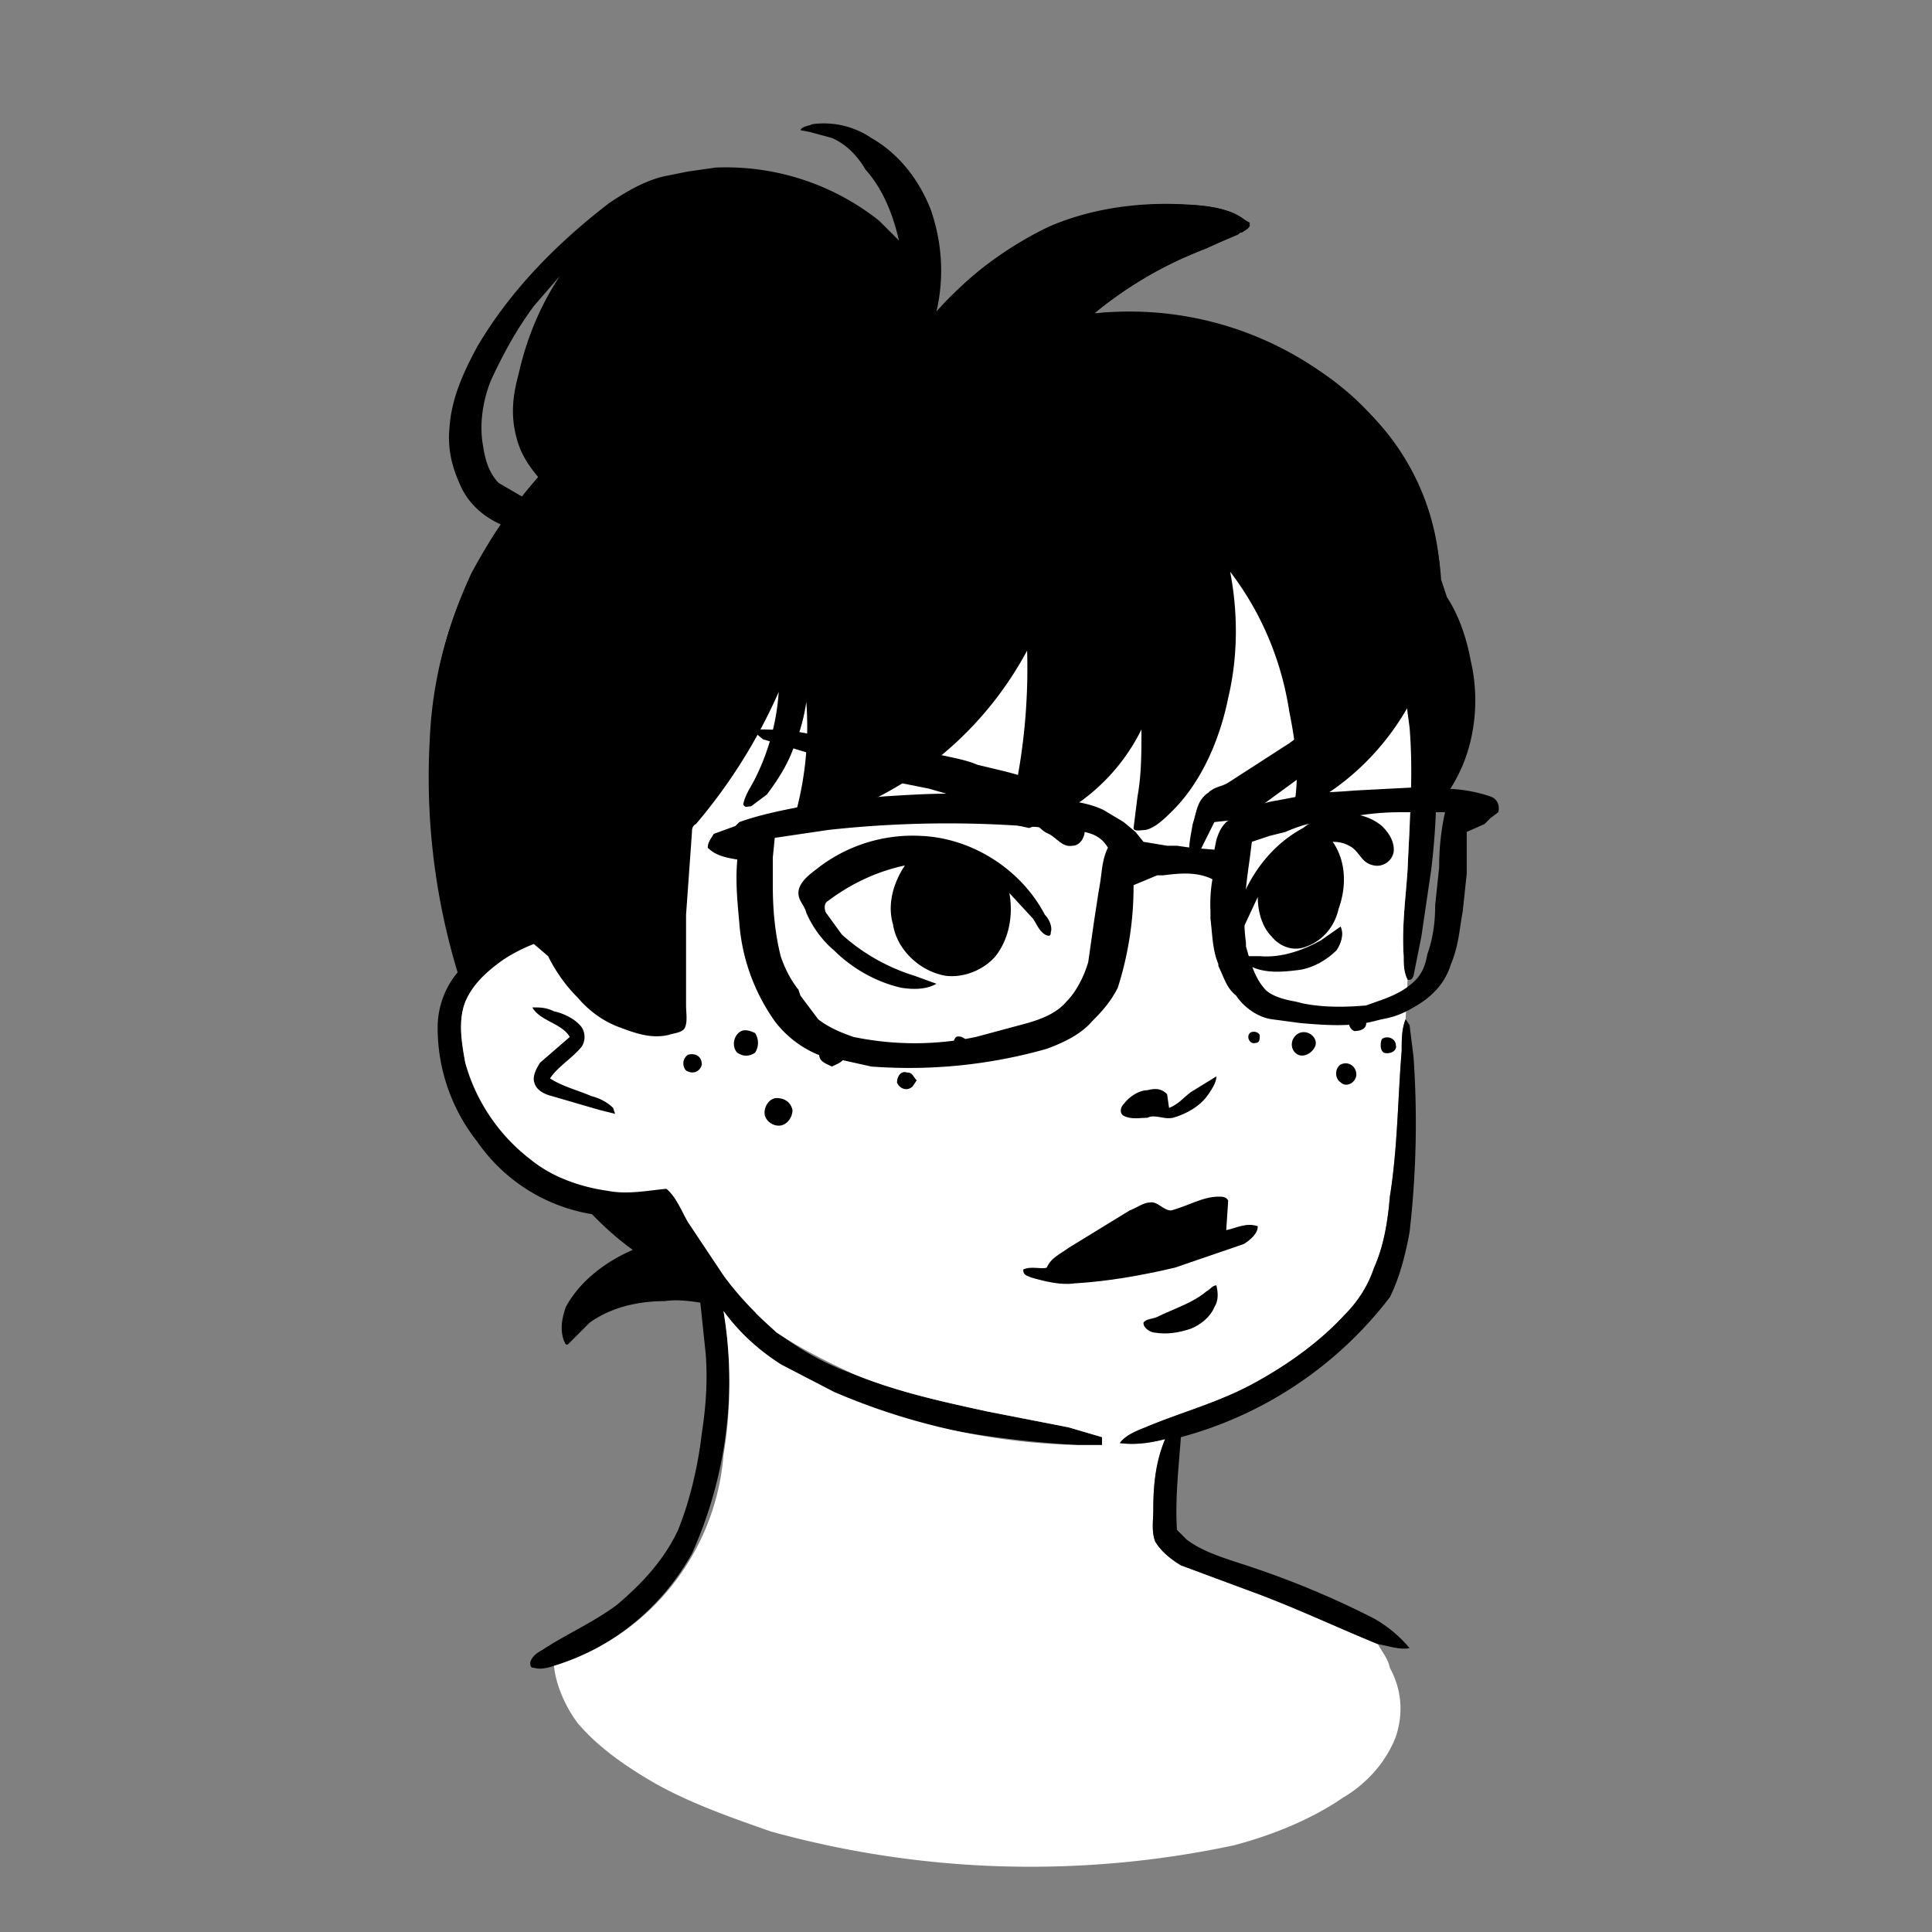 <svg xmlns="http://www.w3.org/2000/svg" xml:space="preserve" width="512" height="512" fill="none" viewBox="0 0 980 980"><rect x="0" y="0" width="980" height="980" fill="#808080" stroke="none"/><mask id="a"><rect width="980" height="980" fill="#fff" rx="0" ry="0"/></mask><g mask="url(#a)"><path fill="#000" fill-rule="evenodd" d="M442 70a43 43 0 0 0-30-7c-2 1-5 1-6 3l5 1 11 3c7 3 13 9 17 16 9 10 14 23 17 36l-10-10a125 125 0 0 0-83-27l-14 2-10 2c-11 2-21 8-30 14-26 20-50 44-67 73-7 13-13 26-14 41-1 10 1 19 5 28 4 10 12 17 21 21a210 210 0 0 0-36 109 341 341 0 0 0 67 223c10 13 22 26 36 36-14 6-27 16-34 29-2 6-3 11-1 17l1 2h1l11-11c11-8 25-11 38-11 7-1 13 0 20 1h2l9 2 7 2 7 1h5c5 1 11 1 17-1l1-7c-7-26-22-47-40-67l-11-11c-10-10-20-20-29-32-6-7-11-16-16-25l-3-6c7 4 14 7 21 8 6 1 14 1 19-3 2-2 2-6 2-9v-1a2119 2119 0 0 0 0-47 884 884 0 0 1 5-47 359 359 0 0 0 42-66c-1 15-6 31-13 45l-2 2-3 10c3 2 6-1 8-3 9-9 16-21 20-33l4-14v21l-4 24-1 2v5c5 2 9 4 14 3 11-1 21-6 30-11a224 224 0 0 0 73-73 415 415 0 0 1-7 75l-2 11c0 2 2 3 3 3h2c3 2 6 1 9-1h1c6-2 12-6 17-10 15-9 27-22 35-37 0 16-1 31-4 47 0 2 0 4 2 4 5 0 9-2 13-5 15-14 25-33 31-52 7-25 7-50 3-75 8 9 14 21 19 32a203 203 0 0 1 14 81c0 1 0 4 2 4 8 0 13-3 19-7l1-2 20-17 1 6 5 21c2 4 3 8 7 11 2 1 5 0 7-1 10-7 18-18 23-30 7-17 8-36 4-53-2-11-6-23-12-32l-3-9a137 137 0 0 0-62-106 179 179 0 0 0-114-29 203 203 0 0 1 57-33l17-8h1c1-1 4-2 4-4-7-8-19-9-28-10-25-2-51 1-74 11-21 10-41 25-57 43 4-17 3-35-3-52-6-15-16-28-30-36M263 190c4-18 11-35 21-50l-13 15c-9 12-16 25-22 38-4 10-6 22-4 33 1 7 3 14 8 19l12 7 8-10c-5-6-9-12-11-20-3-11-2-21 1-32" clip-rule="evenodd"/><path fill="#000" d="M505 174q42 1.5 84 15a201 201 0 0 1 100 65c19 25 31 55 35 86a361 361 0 0 1 2 101l-5 34-4 20c-1 2-1 2-3 2-2-4-2-8-2-12-1-15 1-29 2-44 1-24 3-48 1-72l-6-45a166 166 0 0 0-103-118 319 319 0 0 0-121-23 277 277 0 0 0-128 29c-13 9-25 20-35 32a276 276 0 0 0-55 139c-1 24 0 47 8 70l7 15 12 1 1 3c-3 2-7 2-11 3-10 2-20 6-29 12-7 5-14 11-18 19-5 10-3 22-1 33 5 19 17 37 33 49 11 9 25 14 39 16 10 2 20 0 30-1 5 4 8 12 11 17l18 27a136 136 0 0 0 66 50c22 9 45 14 68 19l41 8 17 5v4h-12a535 535 0 0 1-67-8 255 255 0 0 1-84-33c-11-7-21-16-29-27a214 214 0 0 1-16 123c-15 27-40 48-70 57-3 1-7 2-10 1-2 0-2-1-2-3 1-3 4-5 6-6 12-8 26-14 38-23 13-11 24-23 31-38 6-15 10-32 12-49 2-13 3-26 2-40l-4-38-18-36-19 4a88 88 0 0 1-75-38 93 93 0 0 1-20-58c0-9 3-18 8-25s12-13 19-17c5-4 12-6 18-8l-9-24c-5-22-5-45-2-67a292 292 0 0 1 63-149c9-10 18-19 29-26 7-4 14-5 20-9 43-19 90-25 137-22"/><path fill="#fff" d="M485 183a276 276 0 0 1 121 23 166 166 0 0 1 103 118l6 45c2 24 0 48-1 72-1 15-3 29-2 44 0 4 0 8 2 12l-1 20c-2 5-2 10-2 16-2 24-2 49-6 74-1 12-3 25-8 36-3 9-8 17-15 24-12 13-27 24-43 33-19 11-39 16-58 24-5 2-10 4-13 8 8 1 15 0 23-2-5 12-6 24-6 36 0 5-1 11 1 16 3 5 8 9 13 12l35 13c22 8 43 18 65 27 2 4 5 7 6 12 6 11 7 23 3 35-5 13-15 24-27 31-16 11-36 19-55 24a494 494 0 0 1-235-7c-20-7-40-14-58-24-14-8-29-18-40-31-6-8-11-19-12-29a122 122 0 0 0 86-107c4-24 4-49 0-73 8 11 18 20 29 27l27 14a331 331 0 0 0 124 27h12v-4l-17-5-41-8c-23-5-46-10-68-19-13-6-27-13-39-21-10-9-19-18-27-29l-18-27c-3-5-6-13-11-17-10 1-20 3-30 1-14-2-28-7-39-16a94 94 0 0 1-33-49c-2-11-4-23 1-33 4-8 11-14 18-19 9-6 19-10 29-12 4-1 8-1 11-3l-1-3-12-1-7-15c-8-23-9-46-7-70a276 276 0 0 1 54-139c10-12 22-23 35-32a277 277 0 0 1 128-30z"/><g fill="#000"><path d="M270 511c4 0 7 0 11 2 5 1 11 4 14 8 2 3 2 7 0 10-5 6-12 10-16 16 6 4 14 6 21 9 4 1 8 3 11 6l1 3-8-2-24-7c-4-1-8-3-9-7-1-3 1-7 3-10l15-13c-4-7-15-8-19-15m443 6 2 3 2 16a483 483 0 0 1-2 89c-2 11-5 23-10 33a198 198 0 0 1-106 71c-1 14-3 31-2 47l5 5c8 6 18 9 27 12a451 451 0 0 1 68 28q10.5 6 18 15c-5 1-10-1-16-2-22-9-43-19-65-27l-35-13c-5-3-10-7-13-12-2-5-1-11-1-16 0-12 1-24 6-36-8 2-15 3-23 2 3-4 8-6 13-8 19-8 39-13 58-24 16-9 31-20 43-33 7-7 12-15 15-24 5-11 7-24 8-36 4-25 4-50 6-74 0-6 0-11 2-16m-34-104c8-1 16 1 22 6 3 3 6 7 6 12s-5 9-10 8c-6-1-7-6-11-9-3-2-6-3-10-3 7 10 7 23 3 34-2 9-8 16-16 19-7 3-14 0-18-5-5-5-7-13-7-20l-7 15c-1 2 0 4-3 5-2-6-1-11 1-17 6-16 17-30 32-38 5-4 11-6 18-7m-212 11c26 1 51 17 63 40 2 2 4 6 3 9 0 2-1 2-3 1-3-2-4-5-6-8l-12-13c2 11 0 23-7 32-6 7-16 11-25 10-13-2-25-13-27-26-3-10 0-21 6-30q-21 4.5-39 18c-2 1-2 4-1 6l8 11c11 10 24 17 37 21l11 4c-5 3-12 3-18 2-13-3-25-10-34-19-6-5-11-12-14-19-1-4-4-6-4-10 0-5 5-9 9-12 15-12 34-18 53-17"/><path d="M680 470c2 4 0 9-2 12-5 5-12 9-19 10-8 1-17 2-25-2-1-1-4-3-2-5h7c11 1 22-3 31-8zm18-109 1 2-13 14c-7 6-14 10-22 14l-26 19-13 6-9 1-10 20-1 1-1-1c-2-5 0-13 1-19 2-6 2-12 8-16 3-3 7-3 10-5l31-20c8-6 16-11 25-13zm-317 9c9 0 19 0 28 2 9 1 17 4 26 6 5 2 10 1 15 2 8 0 15-1 23 2 8 2 16 3 23 6 12 3 24 5 35 11 0-2 0-4 2-6 2-1 5 0 6 2 5 7 8 17 11 25 1 4-2 9-6 9-5 1-8-4-12-6-5-2-7-7-12-9l-49-14-15-3-15-4-24-9-30-9zm305 145c3-2 7 0 7 4 0 3-3 4-6 4-3-1-4-6-1-8m-310 8c2-1 5 0 7 1 2 3 2 7 0 10q-4.5 3-9 0c-3-3-2-9 2-11m258 1c1-1 4-1 5 1 0 2 0 4-2 4-3 1-5-3-3-5m25 0c5-2 10 3 8 7s-7 6-10 3-2-8 2-10m-174 2c2-1 6 1 5 3 1 2-1 4-4 4-3-1-3-5-1-7m216 1c3-2 7 0 7 3 1 3-3 5-6 4-2-1-2-5-1-7m-279 0c5 0 8 6 6 10-1 2-4 3-6 4-2-1-5-2-6-4-2-4 2-10 6-10m-73 8c4-1 7 1 7 5-1 4-5 5-8 3-2-2-2-6 1-8m331 5c4-2 8 1 8 5s-5 7-8 4c-3-2-3-7 0-9m-220 4c3 0 3 2 5 4l-2 3c-3 3-7 1-8-2 0-3 2-6 5-5m-66 13c4 0 7 2 8 6 0 4-3 8-7 8-3 0-6-2-7-5-1-4 2-9 6-9m223-11c0 3-2 6-4 9-4 6-11 10-18 12-5 1-9-2-13 0-4 0-8 1-12-1-2-1-2-4 0-6 3-4 8-7 12-7 4-1 7-1 10 2l1 7c5-2 7-5 11-8zm1 61c2 0 4 0 5 2l-1 15c5-1 10-4 16-2 0 4-4 7-7 9l-35 12c-17 4-34 7-51 8-7 1-15-1-22-3-2-1-4-1-4-4 4-2 9 0 12-1 2-5 7-7 11-10l31-19c3-1 7-4 10-4 4-1 7 4 11 4 8-2 16-7 24-7m-1 45c1 4 1 8-1 11-2 5-7 9-12 11-6 2-12 3-18 2-2 0-6-2-6-5 1-2 5-2 7-3 8-4 18-7 25-13 2-1 3-3 5-3"/><path fill-rule="evenodd" d="M730 400c9 0 17 1 26 4 3 1 5 4 4 8l-4 3-3 3-9 4v21l-2 19-1 6c-1 7-2 14-5 21-3 10-10 17-19 22-5 3-10 5-16 6l-4 1c-12 3-25 2-37 1l-15-2c-7-1-14-6-18-12-5-4-6-9-9-15v-1c-3-7-3-15-4-23v-4a74 74 0 0 1 1-16c-8-4-17-3-25-2h-3l-12 5a169 169 0 0 1-8 52c-3 6-7 11-12 16l-1 1c-6 7-15 11-23 14a256 256 0 0 1-89 9l-27-6a53 53 0 0 1-22-17 99 99 0 0 1-18-50c-1-11-2-21-1-32-6-1-11-2-15-6 0-3 2-5 3-7l11-4 2-2c14-5 28-7 42-10l31-3c16-1 31-2 47-1h10l24 2h3c10 1 20 2 28 6l10 6 6 5 4 5 12 2h5l7 1 12 1 1-5c1-3 2-6 5-9a57 57 0 0 1 26-11l21-4a302 302 0 0 0 18-1l38-2zm-20 12h23c-2 9-3 18-3 28l-2 19c0 8-1 17-4 25-1 6-3 11-8 15-7 6-15 8-23 11-11 1-22 1-32-1l-4-1c-6-1-13-3-16-7-5-6-7-14-9-21v-2c-2-14 0-29 2-43l1-8 9-3 8-2c7-3 13-5 20-5 13-3 25-5 38-5m-148 18c-3-5-7-7-12-8a554 554 0 0 0-130-1l-27 4-1 10v14c0 12 1 24 4 36 2 6 5 12 9 17l1 3 9 12c5 4 12 7 18 9a153 153 0 0 0 62 0l26-7c7-2 15-5 20-11 5-5 9-13 11-20l3-21 2-13 1-6c1-6 1-12 4-18" clip-rule="evenodd"/><path d="M603 104c7 0 15 1 22 4l9 5c-1 4-4 4-6 6l-33 14c-14 7-28 16-40 26a169 169 0 0 1 139 50 123 123 0 0 1 29 130c-9 26-28 50-52 65-4 3-8 3-13 3l-1-2c2-15 0-29-3-44-4-26-14-50-30-71 4 21 4 43-1 64-4 20-13 42-28 57-4 4-9 9-14 10-2 0-6 1-6-1l2-16c2-11 2-22 2-34a99 99 0 0 1-57 50l-9-2c-1-4 0-8 1-13a309 309 0 0 0 7-75 178 178 0 0 1-79 76c-8 4-16 8-25 8-5 0-9-1-13-3a168 168 0 0 0 5-55c-1 7-3 15-6 22-3 9-8 17-14 25l-8 6c-2 0-3 1-4-1 1-5 4-9 6-13 7-14 11-29 12-44a273 273 0 0 1-42 67c-2 1-2 3-2 4l-3 42v46c0 4 1 9-1 12-2 2-5 2-8 3-9 2-17-1-25-4s-15-8-21-15q-9-9-15-21l-7-6a138 138 0 0 1-51-111c0-27 8-53 19-77a254 254 0 0 1 181-131c17-2 36-3 53 1l16-17a151 151 0 0 1 114-40"/></g></g></svg>